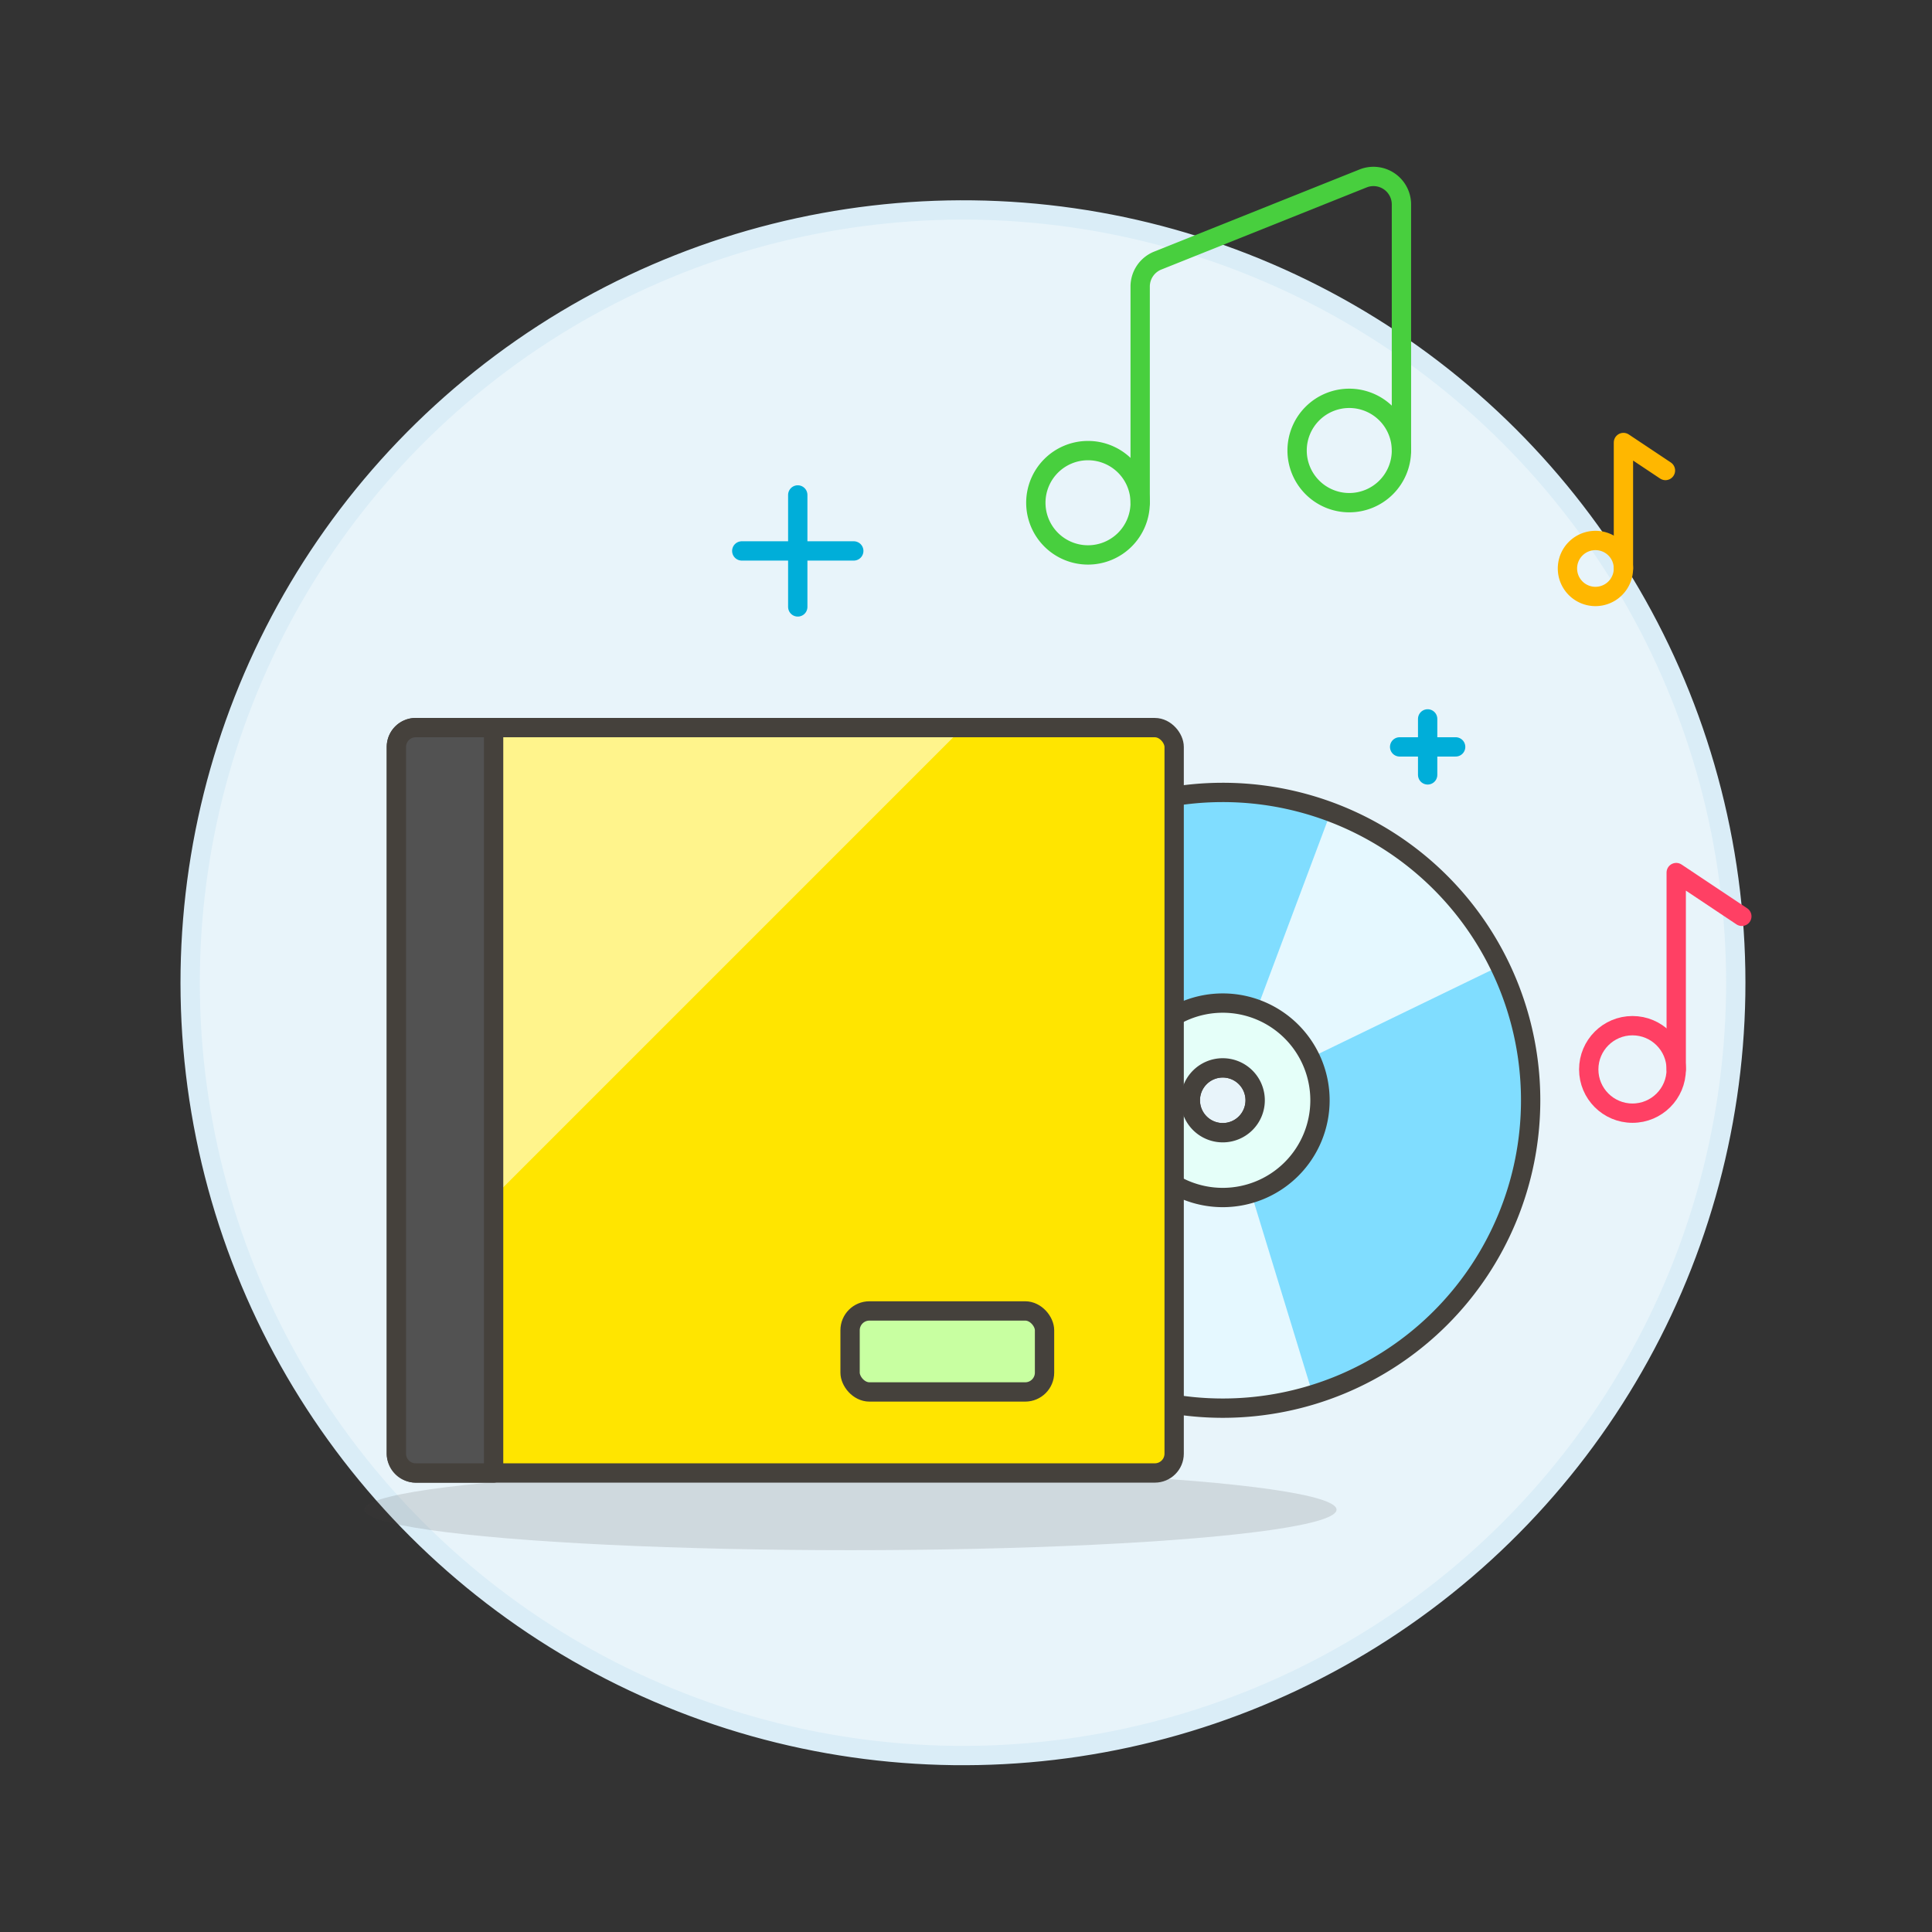 <svg xmlns="http://www.w3.org/2000/svg" viewBox="0 0 100 100"><rect x="0" y="0" width="100" height="100" fill="#333333" stroke="none"/><g class="nc-icon-wrapper"><defs/><circle class="a" cx="49.843" cy="50.867" r="40" transform="rotate(-66.704 49.843 50.867)" fill="#e8f4fa" stroke="#daedf7" stroke-miterlimit="10"/><ellipse class="b" cx="44.018" cy="78.14" rx="25.161" ry="2.097" fill="#45413c" opacity="0.15"/><path class="c" d="M63.29 41.016a15.935 15.935 0 1 0 15.936 15.935A15.935 15.935 0 0 0 63.29 41.016zm0 17.613a1.678 1.678 0 1 1 1.677-1.678 1.677 1.677 0 0 1-1.677 1.678z" style="" fill="#80ddff"/><path class="d" d="M74.024 45.173a15.816 15.816 0 0 0-5.157-3.106l-5 13.344a1.318 1.318 0 0 1 .9.823l12.824-6.215a15.816 15.816 0 0 0-3.567-4.846z" style="" fill="#e5f8ff"/><path class="d" d="M61.959 72.831a15.772 15.772 0 0 0 5.981-.681l-4.169-13.627a1.42 1.42 0 0 1-.621.1 1.462 1.462 0 0 1-.6-.2l-6.376 12.741a15.8 15.8 0 0 0 5.785 1.667z" style="" fill="#e5f8ff"/><path class="e" d="M63.29 41.016a15.935 15.935 0 1 0 15.936 15.935A15.935 15.935 0 0 0 63.29 41.016zm0 17.613a1.678 1.678 0 1 1 1.677-1.678 1.677 1.677 0 0 1-1.677 1.678z" fill="none" stroke="#45413c" stroke-linecap="round" stroke-linejoin="round"/><path class="f" d="M63.29 51.919a5.032 5.032 0 1 0 5.032 5.032 5.032 5.032 0 0 0-5.032-5.032zm0 6.71a1.678 1.678 0 1 1 1.677-1.678 1.677 1.677 0 0 1-1.677 1.678z" stroke="#45413c" stroke-linecap="round" stroke-linejoin="round" fill="#e5fff9"/><path class="g" d="M41.292 31.414v-5.796" fill="none" stroke-linecap="round" stroke-linejoin="round" stroke="#00aed9"/><path class="g" d="M38.394 28.516h5.797" fill="none" stroke-linecap="round" stroke-linejoin="round" stroke="#00aed9"/><path class="g" d="M73.895 40.108V37.21" fill="none" stroke-linecap="round" stroke-linejoin="round" stroke="#00aed9"/><path class="g" d="M72.445 38.659h2.899" fill="none" stroke-linecap="round" stroke-linejoin="round" stroke="#00aed9"/><rect class="h" x="20.517" y="37.661" width="40.257" height="38.58" rx="1" style="" fill="#ffe500"/><path class="i" d="M20.517 66.987l29.325-29.326H21.517a1 1 0 0 0-1 1z" style="" fill="#fff48c"/><rect class="e" x="20.517" y="37.661" width="40.257" height="38.58" rx="1" fill="none" stroke="#45413c" stroke-linecap="round" stroke-linejoin="round"/><path class="j" d="M25.549 76.241h-4.032a1 1 0 0 1-1-1v-36.58a1 1 0 0 1 1-1h4.032z" stroke="#45413c" stroke-linecap="round" stroke-linejoin="round" fill="#525252"/><rect class="k" x="44" y="67.854" width="10.065" height="4.193" rx="1" stroke="#45413c" stroke-linecap="round" stroke-linejoin="round" fill="#c8ffa1"/><path class="l" d="M59.015 26.023a2.7 2.7 0 1 1-2.7-2.7 2.7 2.7 0 0 1 2.7 2.7z" fill="none" stroke-linecap="round" stroke-linejoin="round" stroke="#48cf3e"/><path class="l" d="M72.538 23.318a2.7 2.7 0 1 1-2.7-2.7 2.7 2.7 0 0 1 2.7 2.7z" fill="none" stroke-linecap="round" stroke-linejoin="round" stroke="#48cf3e"/><path class="l" d="M59.015 26.023v-11.19a1.448 1.448 0 0 1 .911-1.346l10.625-4.25a1.448 1.448 0 0 1 1.987 1.345v12.736" fill="none" stroke-linecap="round" stroke-linejoin="round" stroke="#48cf3e"/><g><path class="m" d="M84.029 29.424a1.449 1.449 0 1 1-1.449-1.449 1.448 1.448 0 0 1 1.449 1.449z" fill="none" stroke-linecap="round" stroke-linejoin="round" stroke="#ffb700"/><path class="m" d="M84.029 29.424v-6.52l2.174 1.449" fill="none" stroke-linecap="round" stroke-linejoin="round" stroke="#ffb700"/></g><g><circle class="n" cx="84.497" cy="55.353" r="2.264" fill="none" stroke-linecap="round" stroke-linejoin="round" stroke="#ff4064"/><path class="n" d="M86.761 55.353V45.164l3.396 2.265" fill="none" stroke-linecap="round" stroke-linejoin="round" stroke="#ff4064"/></g></g></svg>
